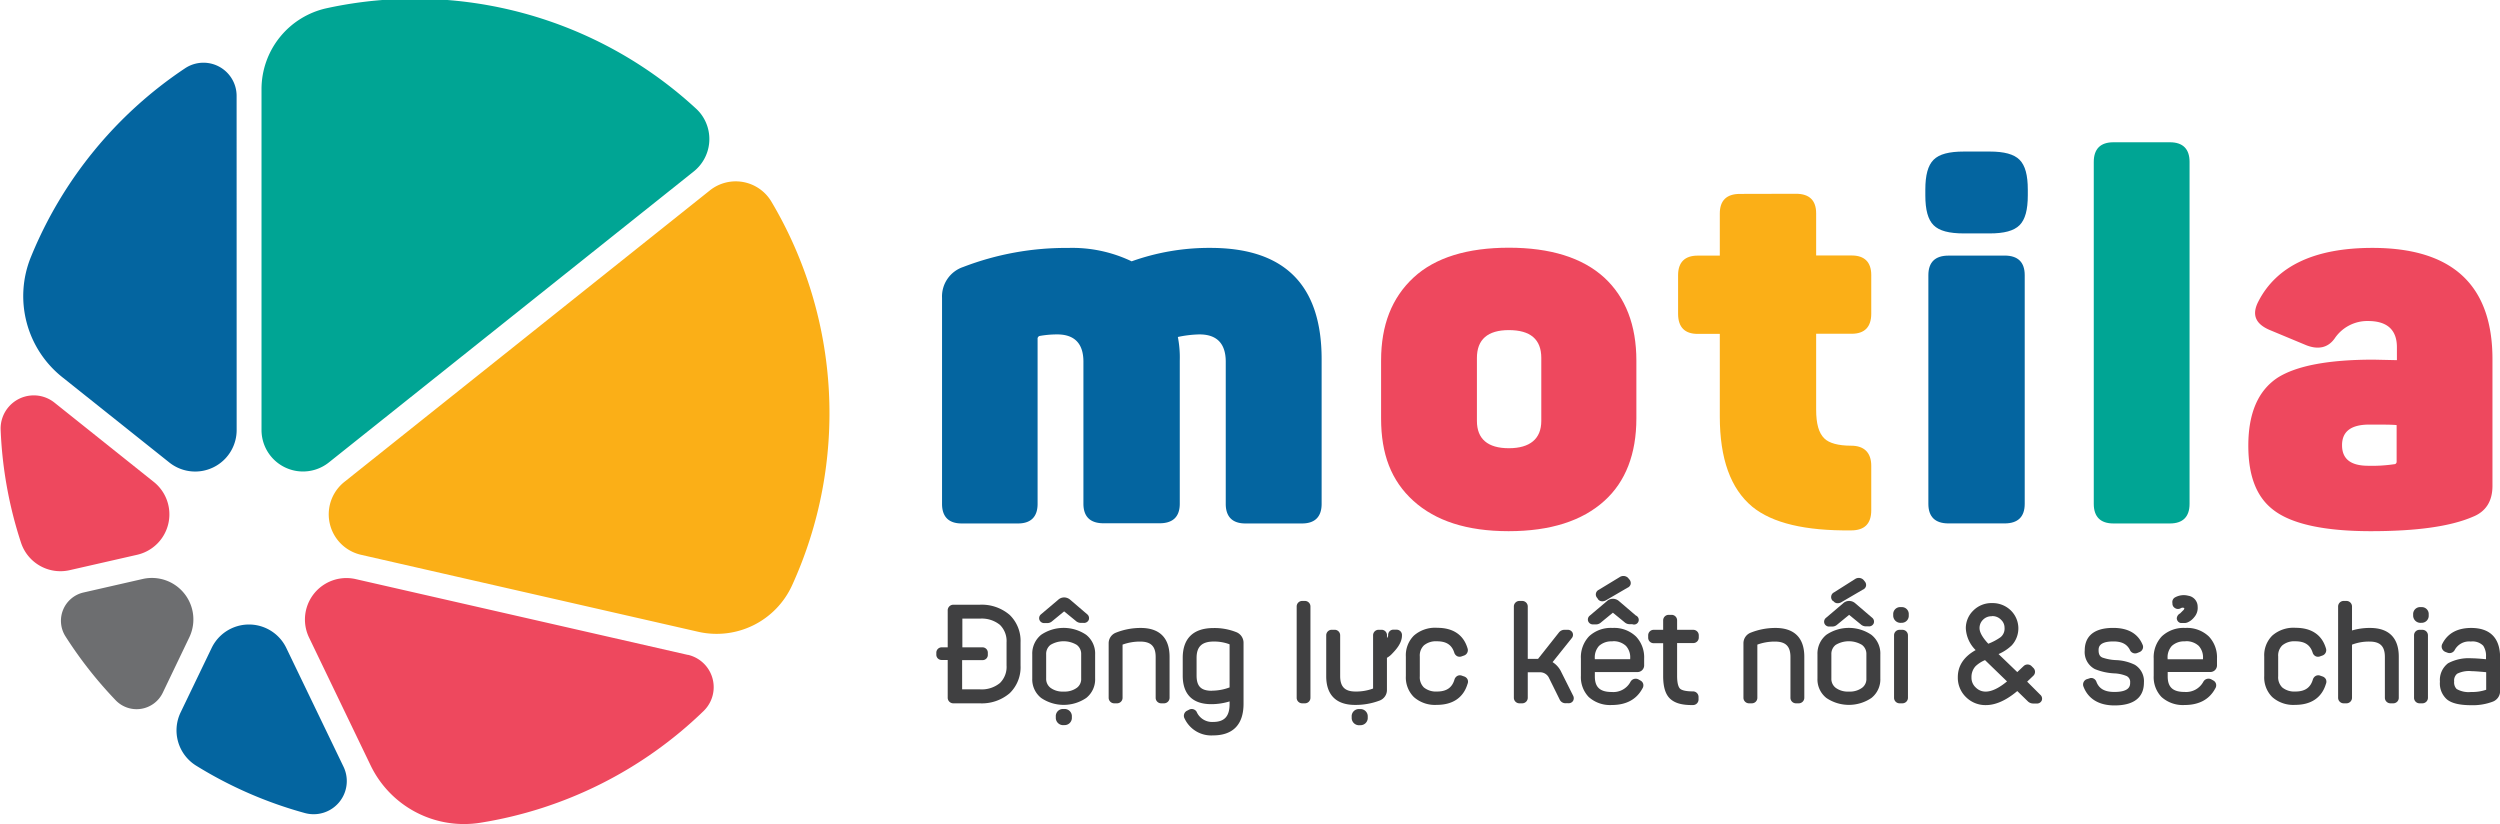 <svg id="Layer_1" data-name="Layer 1" xmlns="http://www.w3.org/2000/svg" viewBox="0 0 534 176"><defs><style>.cls-1{fill:#00a594;}.cls-2{fill:#fbaf17;}.cls-3{fill:#ee485e;}.cls-4{fill:#0465a0;}.cls-5{fill:#6d6e70;}.cls-6{fill:#404041;}</style></defs><title>LogoMotila</title><g id="LWPOLYLINE"><path class="cls-1" d="M148.66,23.19A88.56,88.56,0,0,0,69.8,1.75,17.71,17.71,0,0,0,55.86,19.06v72.8a8.86,8.86,0,0,0,14.38,6.92l77.95-62.16a8.86,8.86,0,0,0,1.4-12.44A9.07,9.07,0,0,0,148.66,23.19Z"/></g><g id="LWPOLYLINE-2" data-name="LWPOLYLINE"><path class="cls-2" d="M164.77,43.07a8.86,8.86,0,0,0-13.14-2.4L73.55,102.94A8.86,8.86,0,0,0,77.1,118.5l72,16.44A17.71,17.71,0,0,0,169.2,125,88.56,88.56,0,0,0,164.77,43.07Z"/></g><g id="LWPOLYLINE-3" data-name="LWPOLYLINE"><path class="cls-3" d="M146.9,139.88l-71-16.2A8.86,8.86,0,0,0,66,136.15l13.16,27.33a22.14,22.14,0,0,0,23.43,12.26,88.55,88.55,0,0,0,47.7-23.87,7.09,7.09,0,0,0-3.35-12Z"/></g><g id="LWPOLYLINE-4" data-name="LWPOLYLINE"><path class="cls-4" d="M61.18,138.46a8.85,8.85,0,0,0-16,0l-6.6,13.71a8.86,8.86,0,0,0,3.31,11.37A88.54,88.54,0,0,0,65.1,173.66a7.08,7.08,0,0,0,8.27-9.9Z"/></g><g id="LWPOLYLINE-5" data-name="LWPOLYLINE"><path class="cls-5" d="M40.43,136.15a8.86,8.86,0,0,0-9.95-12.48l-12.66,2.89A6.2,6.2,0,0,0,14,135.95a88.54,88.54,0,0,0,10.7,13.62A6.2,6.2,0,0,0,34.75,148Z"/></g><g id="LWPOLYLINE-6" data-name="LWPOLYLINE"><path class="cls-3" d="M32.85,102.94,11.63,86A7.08,7.08,0,0,0,.14,91.84a88.53,88.53,0,0,0,4.35,24.08,8.86,8.86,0,0,0,10.38,5.87L29.3,118.5a8.86,8.86,0,0,0,3.55-15.56Z"/></g><g id="LWPOLYLINE-7" data-name="LWPOLYLINE"><path class="cls-4" d="M50.54,20.48a7.08,7.08,0,0,0-11-5.9A88.56,88.56,0,0,0,6.6,54.9a22.14,22.14,0,0,0,6.7,25.66L36.17,98.79a8.86,8.86,0,0,0,14.38-6.92Z"/></g><path class="cls-4" d="M258.54,52.95q23.76,0,23.76,23.76v30.92c0,2.75-1.43,4.18-4.18,4.18H266c-2.75,0-4.18-1.43-4.18-4.18V77.26c0-3.85-1.87-5.83-5.61-5.83a23.94,23.94,0,0,0-4.62.55A22.8,22.8,0,0,1,252,77v30.59c0,2.75-1.43,4.18-4.29,4.18h-12c-2.86,0-4.29-1.43-4.29-4.18V77.26c0-3.85-1.87-5.83-5.61-5.83a21.42,21.42,0,0,0-3.74.33.61.61,0,0,0-.44.66v35.21c0,2.75-1.43,4.18-4.18,4.18H205.4c-2.75,0-4.18-1.43-4.18-4.18v-44a6.64,6.64,0,0,1,4.51-6.6,61.1,61.1,0,0,1,22.45-4.07,29.34,29.34,0,0,1,13.54,2.86A49.15,49.15,0,0,1,258.54,52.95Z"/><path class="cls-3" d="M295,77c0-7.59,2.31-13.42,6.93-17.71s11.55-6.38,20.35-6.38S338,55,342.71,59.33c4.51,4.18,6.82,10.12,6.82,17.71V89.37c0,7.59-2.31,13.53-6.82,17.6-4.73,4.29-11.55,6.49-20.47,6.49s-15.62-2.2-20.35-6.49S295,97,295,89.37Zm34.22-.55q0-5.94-6.93-5.94c-4.51,0-6.82,2-6.82,5.94V89.91c0,3.85,2.31,5.83,6.82,5.83s6.93-2,6.93-5.83Z"/><path class="cls-2" d="M383.64,41.39c2.86,0,4.29,1.43,4.29,4.18v9h7.59c2.75,0,4.18,1.43,4.18,4.18V67c0,2.86-1.43,4.29-4.18,4.29h-7.59V87.5c0,3,.55,5,1.76,6.16,1,1,3,1.54,5.72,1.54s4.29,1.43,4.29,4.29V109q0,4.29-4.29,4.29c-9.79.11-16.83-1.54-21.13-5.06-4.62-3.85-6.93-10.23-6.93-19.26V71.32h-4.73c-2.75,0-4.18-1.43-4.18-4.29V58.78c0-2.75,1.43-4.18,4.18-4.18h4.73v-9c0-2.75,1.43-4.18,4.29-4.18Z"/><path class="cls-4" d="M425,32.37c3.08,0,5.17.55,6.38,1.76s1.76,3.3,1.76,6.38v1.21c0,3.08-.55,5.17-1.76,6.38s-3.3,1.76-6.38,1.76h-5.5c-3.19,0-5.28-.55-6.49-1.76s-1.76-3.3-1.76-6.38V40.51c0-3.08.55-5.17,1.76-6.38s3.3-1.76,6.49-1.76Zm3.19,22.22c2.86,0,4.29,1.43,4.29,4.18v48.85c0,2.75-1.43,4.18-4.29,4.18h-12c-2.86,0-4.29-1.43-4.29-4.18V58.78c0-2.75,1.43-4.18,4.29-4.18Z"/><path class="cls-1" d="M467.69,107.63c0,2.75-1.43,4.18-4.18,4.18h-12.1c-2.75,0-4.18-1.43-4.18-4.18V34.57c0-2.75,1.43-4.18,4.18-4.18h12.1c2.75,0,4.18,1.43,4.18,4.18Z"/><path class="cls-3" d="M506.75,52.95c17.06,0,25.64,7.92,25.64,23.76v27.07c0,3.3-1.43,5.5-4.18,6.6-4.84,2.09-12.1,3.08-21.78,3.08-10,0-16.94-1.54-20.8-4.51-3.63-2.75-5.39-7.26-5.39-13.75q0-10.4,6.27-14.53c4-2.53,10.78-3.85,20.47-3.85l5,.11V74.18c0-3.74-2.09-5.61-6.16-5.61a8.4,8.4,0,0,0-7.15,3.74c-1.43,2-3.52,2.42-6.05,1.43l-7.92-3.3c-3-1.32-3.74-3.3-2.31-6.05C486.28,56.8,494.43,52.95,506.75,52.95Zm5.17,37.85c-1-.11-2.86-.11-5.83-.11-3.85,0-5.83,1.43-5.83,4.4s1.87,4.4,5.61,4.4a32.16,32.16,0,0,0,5.5-.33.52.52,0,0,0,.55-.55Z"/><path class="cls-6" d="M209.24,129.17h-5.55a1.2,1.2,0,0,0-1.26,1.26v7.84h-1.26a1.14,1.14,0,0,0-1.17,1.18v.35a1.12,1.12,0,0,0,1.17,1.17h1.26v8a1.2,1.2,0,0,0,1.26,1.26h5.55a9.17,9.17,0,0,0,6.44-2.17,7.72,7.72,0,0,0,2.31-5.89v-4.93a7.73,7.73,0,0,0-2.32-5.89A9.16,9.16,0,0,0,209.24,129.17Zm0,18.07h-3.73V141h4.27A1.12,1.12,0,0,0,211,139.8v-.35a1.14,1.14,0,0,0-1.17-1.18h-4.27v-6.13h3.73a6.14,6.14,0,0,1,4.29,1.33,4.84,4.84,0,0,1,1.42,3.75v4.93a4.82,4.82,0,0,1-1.41,3.74A6.13,6.13,0,0,1,209.24,147.24Z"/><path class="cls-6" d="M227.29,151.44h-.13a1.53,1.53,0,0,0-1.64,1.64v.16a1.57,1.57,0,0,0,1.77,1.64,1.55,1.55,0,0,0,1.66-1.64v-.16A1.55,1.55,0,0,0,227.29,151.44Z"/><path class="cls-6" d="M232,135.59a8.58,8.58,0,0,0-9.61,0,5.17,5.17,0,0,0-1.9,4.19v5.14a5.06,5.06,0,0,0,1.91,4.17,8.58,8.58,0,0,0,9.61,0,5.06,5.06,0,0,0,1.91-4.18V139.8A5.09,5.09,0,0,0,232,135.59Zm-4.82,12.13a4.35,4.35,0,0,1-2.79-.8,2.4,2.4,0,0,1-.93-2v-5.17a2.43,2.43,0,0,1,.92-2,5.46,5.46,0,0,1,5.62,0,2.4,2.4,0,0,1,.94,2v5.17a2.32,2.32,0,0,1-.93,2A4.42,4.42,0,0,1,227.23,147.72Z"/><path class="cls-6" d="M223.14,133.09h.51a1.53,1.53,0,0,0,1.09-.4l2.56-2.1,2.45,2a1.64,1.64,0,0,0,1.21.46h.49a1.08,1.08,0,0,0,1.1-.63,1.06,1.06,0,0,0-.35-1.23l-3.61-3.09a2,2,0,0,0-1.34-.49,1.87,1.87,0,0,0-1.23.51l-3.69,3.12a1.06,1.06,0,0,0-.3,1.18A1.08,1.08,0,0,0,223.14,133.09Z"/><path class="cls-6" d="M243.65,134.13a14.25,14.25,0,0,0-5.27,1,2.42,2.42,0,0,0-1.57,2.32V149a1.19,1.19,0,0,0,1.23,1.23h.54a1.18,1.18,0,0,0,1.2-1.23l0-11.31a10.84,10.84,0,0,1,3.75-.65c2.3,0,3.32,1,3.32,3.29V149a1.18,1.18,0,0,0,1.2,1.23h.54a1.19,1.19,0,0,0,1.23-1.23v-8.72C249.81,136.25,247.68,134.13,243.65,134.13Z"/><path class="cls-6" d="M264,135h0a12.52,12.52,0,0,0-4.78-.85c-4.31,0-6.59,2.2-6.59,6.37v3.79c0,4,2.11,6.1,6.1,6.1a13.26,13.26,0,0,0,3.91-.59v.55c0,2.65-1.1,3.84-3.56,3.84a3.6,3.6,0,0,1-3.49-2.19,1.22,1.22,0,0,0-1.63-.42l-.37.19a1.21,1.21,0,0,0-.54,1.73,6.28,6.28,0,0,0,6.06,3.56c4.26,0,6.51-2.34,6.51-6.75v-13A2.44,2.44,0,0,0,264,135Zm-5.14,12.55c-2.32,0-3.27-.95-3.27-3.27v-3.74c0-2.43,1.14-3.51,3.7-3.51a9.4,9.4,0,0,1,3.23.55l.12.06v9.19A10.88,10.88,0,0,1,258.82,147.53Z"/><path class="cls-6" d="M278.71,128.36h-.54a1.18,1.18,0,0,0-1.2,1.23V149a1.18,1.18,0,0,0,1.2,1.23h.54a1.18,1.18,0,0,0,1.2-1.23V129.59A1.18,1.18,0,0,0,278.71,128.36Z"/><path class="cls-6" d="M298.32,134.5h-.81a1.12,1.12,0,0,0-1,1.22,1,1,0,0,1-.25.56v-.56a1.16,1.16,0,0,0-1.2-1.2h-.54a1.18,1.18,0,0,0-1.23,1.2v11.35a10.34,10.34,0,0,1-3.74.64c-2.28,0-3.29-1-3.29-3.32v-8.67a1.18,1.18,0,0,0-1.23-1.2h-.52a1.18,1.18,0,0,0-1.23,1.2v8.72c0,4,2.13,6.13,6.16,6.13a14.48,14.48,0,0,0,5.27-.94,2.4,2.4,0,0,0,1.54-2.32v-6.8l.11-.07a4.24,4.24,0,0,0,.9-.71c.82-.85,2.2-2.28,2.2-4A1.14,1.14,0,0,0,298.32,134.5Z"/><path class="cls-6" d="M290.49,151.46h-.13a1.53,1.53,0,0,0-1.64,1.64v.16a1.57,1.57,0,0,0,1.77,1.64,1.55,1.55,0,0,0,1.66-1.64v-.16A1.55,1.55,0,0,0,290.49,151.46Z"/><path class="cls-6" d="M312.77,144.5l-.47-.16a1.19,1.19,0,0,0-.94,0,1.31,1.31,0,0,0-.68.8c-.51,1.75-1.7,2.57-3.74,2.57a4.08,4.08,0,0,1-2.8-.87,3.06,3.06,0,0,1-.87-2.4v-4.22a3,3,0,0,1,.88-2.37,4,4,0,0,1,2.8-.87c2,0,3.18.78,3.7,2.48a1.27,1.27,0,0,0,.66.73,1.22,1.22,0,0,0,.93,0l.51-.18a1.21,1.21,0,0,0,.71-1.55c-.85-2.85-3.08-4.36-6.45-4.36a6.87,6.87,0,0,0-5,1.66,5.92,5.92,0,0,0-1.72,4.5v4.14a5.92,5.92,0,0,0,1.72,4.5,6.79,6.79,0,0,0,4.9,1.66c3.41,0,5.68-1.56,6.55-4.46a1.22,1.22,0,0,0,0-1A1.26,1.26,0,0,0,312.77,144.5Z"/><path class="cls-6" d="M333.51,143.59a5,5,0,0,0-1.88-2.16l4.06-5.08a1.1,1.1,0,0,0,.2-1.22,1.14,1.14,0,0,0-1.13-.6h-.46a1.52,1.52,0,0,0-1.33.59l-4.44,5.61h-2.2V129.59a1.19,1.19,0,0,0-1.23-1.23h-.51a1.19,1.19,0,0,0-1.23,1.23V149a1.19,1.19,0,0,0,1.23,1.23h.51a1.19,1.19,0,0,0,1.23-1.23V143.6h2.51a2.1,2.1,0,0,1,2.06,1.28l2.23,4.51a1.37,1.37,0,0,0,1.34.82H335a1.1,1.1,0,0,0,1-.49,1.16,1.16,0,0,0,0-1.16Z"/><path class="cls-6" d="M340.34,133.37h.52a1.55,1.55,0,0,0,1.09-.4l2.56-2.1,2.45,2a1.64,1.64,0,0,0,1.21.46h.49a1,1,0,0,0,.75-1.86l-3.61-3.09a2,2,0,0,0-1.34-.48,1.87,1.87,0,0,0-1.23.51l-3.69,3.12a1.06,1.06,0,0,0-.3,1.18A1.08,1.08,0,0,0,340.34,133.37Z"/><path class="cls-6" d="M344.43,134.13a6.79,6.79,0,0,0-5,1.78,6.49,6.49,0,0,0-1.75,4.78v3.66a6.13,6.13,0,0,0,1.66,4.52,6.81,6.81,0,0,0,4.93,1.72c3.08,0,5.29-1.19,6.54-3.51a1.25,1.25,0,0,0,.18-1,1.18,1.18,0,0,0-.61-.73l-.37-.21a1.26,1.26,0,0,0-1.73.48,4.14,4.14,0,0,1-4,2.19c-2.5,0-3.62-1-3.62-3.32v-.94h9a1.43,1.43,0,0,0,1.53-1.5v-1.38a6.46,6.46,0,0,0-1.72-4.69A6.73,6.73,0,0,0,344.43,134.13Zm0,2.84a3.87,3.87,0,0,1,2.88,1,3.62,3.62,0,0,1,.9,2.66v.18h-7.56v-.18a3.64,3.64,0,0,1,.9-2.66A3.9,3.9,0,0,1,344.43,137Z"/><path class="cls-6" d="M341.34,128a1.13,1.13,0,0,0,.91.44,1.74,1.74,0,0,0,.68-.16l4.7-2.74a1.12,1.12,0,0,0,.68-.77,1.17,1.17,0,0,0-.28-1l-.3-.36a1.43,1.43,0,0,0-1.72-.17L341.47,126a1.09,1.09,0,0,0-.28,1.75Z"/><path class="cls-6" d="M361.63,134.53h-3.4v-2a1.18,1.18,0,0,0-1.23-1.2h-.52a1.18,1.18,0,0,0-1.23,1.2v2h-2a1.17,1.17,0,0,0-1.2,1.2v.46a1.17,1.17,0,0,0,1.2,1.2h2v7c0,2.34.49,3.94,1.5,4.87s2.48,1.34,4.63,1.34h.2a1.19,1.19,0,0,0,1.23-1.23v-.46a1.19,1.19,0,0,0-1.23-1.23c-1.84,0-2.49-.36-2.72-.58s-.63-.85-.63-2.74v-7h3.4a1.18,1.18,0,0,0,1.23-1.2v-.46A1.18,1.18,0,0,0,361.63,134.53Z"/><path class="cls-6" d="M379.24,134.13a14.25,14.25,0,0,0-5.27,1,2.42,2.42,0,0,0-1.57,2.32V149a1.19,1.19,0,0,0,1.23,1.23h.54a1.18,1.18,0,0,0,1.2-1.23l0-11.31a10.84,10.84,0,0,1,3.75-.65c2.3,0,3.32,1,3.32,3.29V149a1.18,1.18,0,0,0,1.2,1.23h.54A1.19,1.19,0,0,0,385.4,149v-8.72C385.4,136.25,383.27,134.13,379.24,134.13Z"/><path class="cls-6" d="M399.72,135.59a8.58,8.58,0,0,0-9.61,0,5.17,5.17,0,0,0-1.9,4.19v5.14a5.06,5.06,0,0,0,1.91,4.17,8.58,8.58,0,0,0,9.61,0,5.06,5.06,0,0,0,1.91-4.18V139.8A5.09,5.09,0,0,0,399.72,135.59Zm-4.82,12.13a4.35,4.35,0,0,1-2.79-.8,2.4,2.4,0,0,1-.93-2v-5.17a2.43,2.43,0,0,1,.92-2,5.46,5.46,0,0,1,5.62,0,2.4,2.4,0,0,1,.94,2v5.17a2.32,2.32,0,0,1-.93,2A4.42,4.42,0,0,1,394.9,147.72Z"/><path class="cls-6" d="M391.62,128.41a1.12,1.12,0,0,0,.91.44,1.74,1.74,0,0,0,.68-.16l4.69-2.74a1.12,1.12,0,0,0,.68-.77,1.16,1.16,0,0,0-.28-1l-.29-.35a1.42,1.42,0,0,0-1.73-.17l-4.53,2.87a1.1,1.1,0,0,0-.6.8,1.12,1.12,0,0,0,.31,1Z"/><path class="cls-6" d="M390.81,133.83h.51a1.53,1.53,0,0,0,1.09-.4l2.56-2.1,2.45,2a1.64,1.64,0,0,0,1.21.46h.49a1.08,1.08,0,0,0,1.1-.63,1.06,1.06,0,0,0-.35-1.23l-3.61-3.09a2,2,0,0,0-1.34-.48,1.87,1.87,0,0,0-1.23.51L390,132a1.06,1.06,0,0,0-.3,1.18A1.08,1.08,0,0,0,390.81,133.83Z"/><path class="cls-6" d="M406.12,129.68H406a1.49,1.49,0,0,0-1.61,1.58v.16a1.56,1.56,0,0,0,1.74,1.61,1.5,1.5,0,0,0,1.58-1.61v-.16A1.48,1.48,0,0,0,406.12,129.68Z"/><path class="cls-6" d="M406.31,134.53h-.54a1.16,1.16,0,0,0-1.2,1.2V149a1.18,1.18,0,0,0,1.2,1.23h.54a1.19,1.19,0,0,0,1.23-1.23V135.73A1.18,1.18,0,0,0,406.31,134.53Z"/><path class="cls-6" d="M433,145.6l1.32-1.26a1.16,1.16,0,0,0,0-1.68l-.38-.38a1.22,1.22,0,0,0-1.7,0l-1.35,1.28-4-3.85a9.66,9.66,0,0,0,2.8-1.84,5.36,5.36,0,0,0-.17-7.47,5.56,5.56,0,0,0-4-1.58,5.47,5.47,0,0,0-4.09,1.66,5.21,5.21,0,0,0-1.53,3.74,7,7,0,0,0,2.1,4.64c-2.53,1.42-3.81,3.36-3.81,5.78a5.76,5.76,0,0,0,1.76,4.28,5.87,5.87,0,0,0,4.23,1.69c2.08,0,4.34-1,6.71-3l2.23,2.17a1.63,1.63,0,0,0,1.16.49H435a1.1,1.1,0,0,0,1.12-.65,1.09,1.09,0,0,0-.33-1.23Zm-7.5-14a2.53,2.53,0,0,1,1.93.79,2.29,2.29,0,0,1,.74,1.71,2.35,2.35,0,0,1-.84,2,11.9,11.9,0,0,1-2.63,1.4c-1.54-1.64-1.87-2.7-1.87-3.31a2.44,2.44,0,0,1,.72-1.79A2.52,2.52,0,0,1,425.46,131.63ZM424,141l4.7,4.55c-2.9,2.4-5.18,2.8-6.7,1.28a2.8,2.8,0,0,1-.89-2.14,3.38,3.38,0,0,1,.88-2.4A6.64,6.64,0,0,1,424,141Z"/><path class="cls-6" d="M456,142a9.93,9.93,0,0,0-4-1,10.17,10.17,0,0,1-2.94-.55c-.37-.17-.8-.49-.8-1.53,0-.57,0-1.91,3.16-1.91,1.87,0,3,.62,3.62,2a1.22,1.22,0,0,0,1.53.45l.47-.19a1.24,1.24,0,0,0,.67-.75,1.13,1.13,0,0,0-.08-.87c-1-2.34-3.1-3.53-6.25-3.53-5,0-6.08,2.61-6.08,4.8a4.09,4.09,0,0,0,2.17,4,12.45,12.45,0,0,0,4.1.91,7.71,7.71,0,0,1,2.69.58,1.4,1.4,0,0,1,.74,1.39c0,.59,0,2-3.37,2-2.07,0-3.29-.69-3.85-2.21a1.23,1.23,0,0,0-.65-.68,1,1,0,0,0-.85,0l-.56.17a1.21,1.21,0,0,0-.68,1.6c1,2.61,3.31,4,6.61,4,5.2,0,6.29-2.64,6.29-4.86A4.09,4.09,0,0,0,456,142Z"/><path class="cls-6" d="M464.53,129.85a1.16,1.16,0,0,0,1.24.09.79.79,0,0,1,.79-.06c0,.14,0,.27-.21.47s-.46.46-.68.68a1.27,1.27,0,0,0-.71,1.05,1.07,1.07,0,0,0,.58.91l.23.08h1a1.9,1.9,0,0,0,.71-.23,3.63,3.63,0,0,0,1.2-1,3,3,0,0,0,.74-2.25,2.36,2.36,0,0,0-2-2.34,3.83,3.83,0,0,0-2.75.31,1.14,1.14,0,0,0-.64,1.27l0,.12A1.08,1.08,0,0,0,464.53,129.85Z"/><path class="cls-6" d="M466.78,134.13a6.79,6.79,0,0,0-5,1.78,6.5,6.5,0,0,0-1.75,4.78v3.66a6.13,6.13,0,0,0,1.66,4.52,6.81,6.81,0,0,0,4.94,1.72c3.08,0,5.29-1.19,6.54-3.52a1.23,1.23,0,0,0,.17-1,1.16,1.16,0,0,0-.6-.73l-.37-.21a1.26,1.26,0,0,0-1.73.48,4.18,4.18,0,0,1-4,2.19c-2.5,0-3.62-1-3.62-3.32v-.94h9a1.43,1.43,0,0,0,1.53-1.5v-1.38a6.47,6.47,0,0,0-1.72-4.69A6.74,6.74,0,0,0,466.78,134.13Zm0,2.84a3.89,3.89,0,0,1,2.88,1,3.64,3.64,0,0,1,.9,2.67v.18H463v-.18a3.63,3.63,0,0,1,.9-2.67A3.87,3.87,0,0,1,466.78,137Z"/><path class="cls-6" d="M496.12,144.5l-.47-.16a1.19,1.19,0,0,0-.94,0,1.31,1.31,0,0,0-.68.8c-.51,1.75-1.7,2.57-3.74,2.57a4.08,4.08,0,0,1-2.8-.87,3.06,3.06,0,0,1-.87-2.4v-4.22a3,3,0,0,1,.88-2.37,4,4,0,0,1,2.8-.87c2,0,3.18.78,3.7,2.48a1.26,1.26,0,0,0,.66.73,1.18,1.18,0,0,0,.93,0l.51-.18a1.21,1.21,0,0,0,.71-1.55c-.85-2.85-3.08-4.36-6.45-4.36a6.87,6.87,0,0,0-5,1.66,5.92,5.92,0,0,0-1.72,4.5v4.14a5.92,5.92,0,0,0,1.72,4.5,6.79,6.79,0,0,0,4.9,1.66c3.41,0,5.68-1.56,6.55-4.46a1.22,1.22,0,0,0,0-1A1.26,1.26,0,0,0,496.12,144.5Z"/><path class="cls-6" d="M506.25,134.13a13,13,0,0,0-3.86.54v-5.08a1.19,1.19,0,0,0-1.23-1.23h-.51a1.19,1.19,0,0,0-1.23,1.23V149a1.19,1.19,0,0,0,1.23,1.23h.51a1.19,1.19,0,0,0,1.23-1.23v-11.3a10,10,0,0,1,3.73-.66c2.28,0,3.29,1,3.29,3.29V149a1.19,1.19,0,0,0,1.23,1.23h.54a1.18,1.18,0,0,0,1.2-1.23v-8.72C512.38,136.25,510.26,134.13,506.25,134.13Z"/><path class="cls-6" d="M517.19,129.68h-.13a1.49,1.49,0,0,0-1.61,1.58v.16a1.56,1.56,0,0,0,1.74,1.61,1.5,1.5,0,0,0,1.58-1.61v-.16A1.48,1.48,0,0,0,517.19,129.68Z"/><path class="cls-6" d="M517.38,134.53h-.54a1.16,1.16,0,0,0-1.2,1.2V149a1.18,1.18,0,0,0,1.2,1.23h.54a1.19,1.19,0,0,0,1.23-1.23V135.73A1.18,1.18,0,0,0,517.38,134.53Z"/><path class="cls-6" d="M527.84,134.13c-2.91,0-5,1.13-6.12,3.32a1.21,1.21,0,0,0-.13,1,1.31,1.31,0,0,0,.75.8l.4.15a1.24,1.24,0,0,0,1.58-.55,3.49,3.49,0,0,1,3.45-1.82,3.18,3.18,0,0,1,2.65.9,3.91,3.91,0,0,1,.59,2.39v.49c-1.47-.14-2.47-.2-3.1-.2a9.32,9.32,0,0,0-5,1.06,4.48,4.48,0,0,0-1.74,3.94,4.53,4.53,0,0,0,1.47,3.76c1,.85,2.74,1.26,5.2,1.26a12,12,0,0,0,4.65-.77,2.42,2.42,0,0,0,1.53-2.38v-7.12C534,136.27,531.87,134.13,527.84,134.13Zm0,9.23c.57,0,1.58.07,3.21.22v3.59c0,.13,0,.14,0,.16a9.29,9.29,0,0,1-3.25.48,5.08,5.08,0,0,1-3.06-.64,2,2,0,0,1-.53-1.62,1.85,1.85,0,0,1,.64-1.64A5.6,5.6,0,0,1,527.82,143.35Z"/></svg>